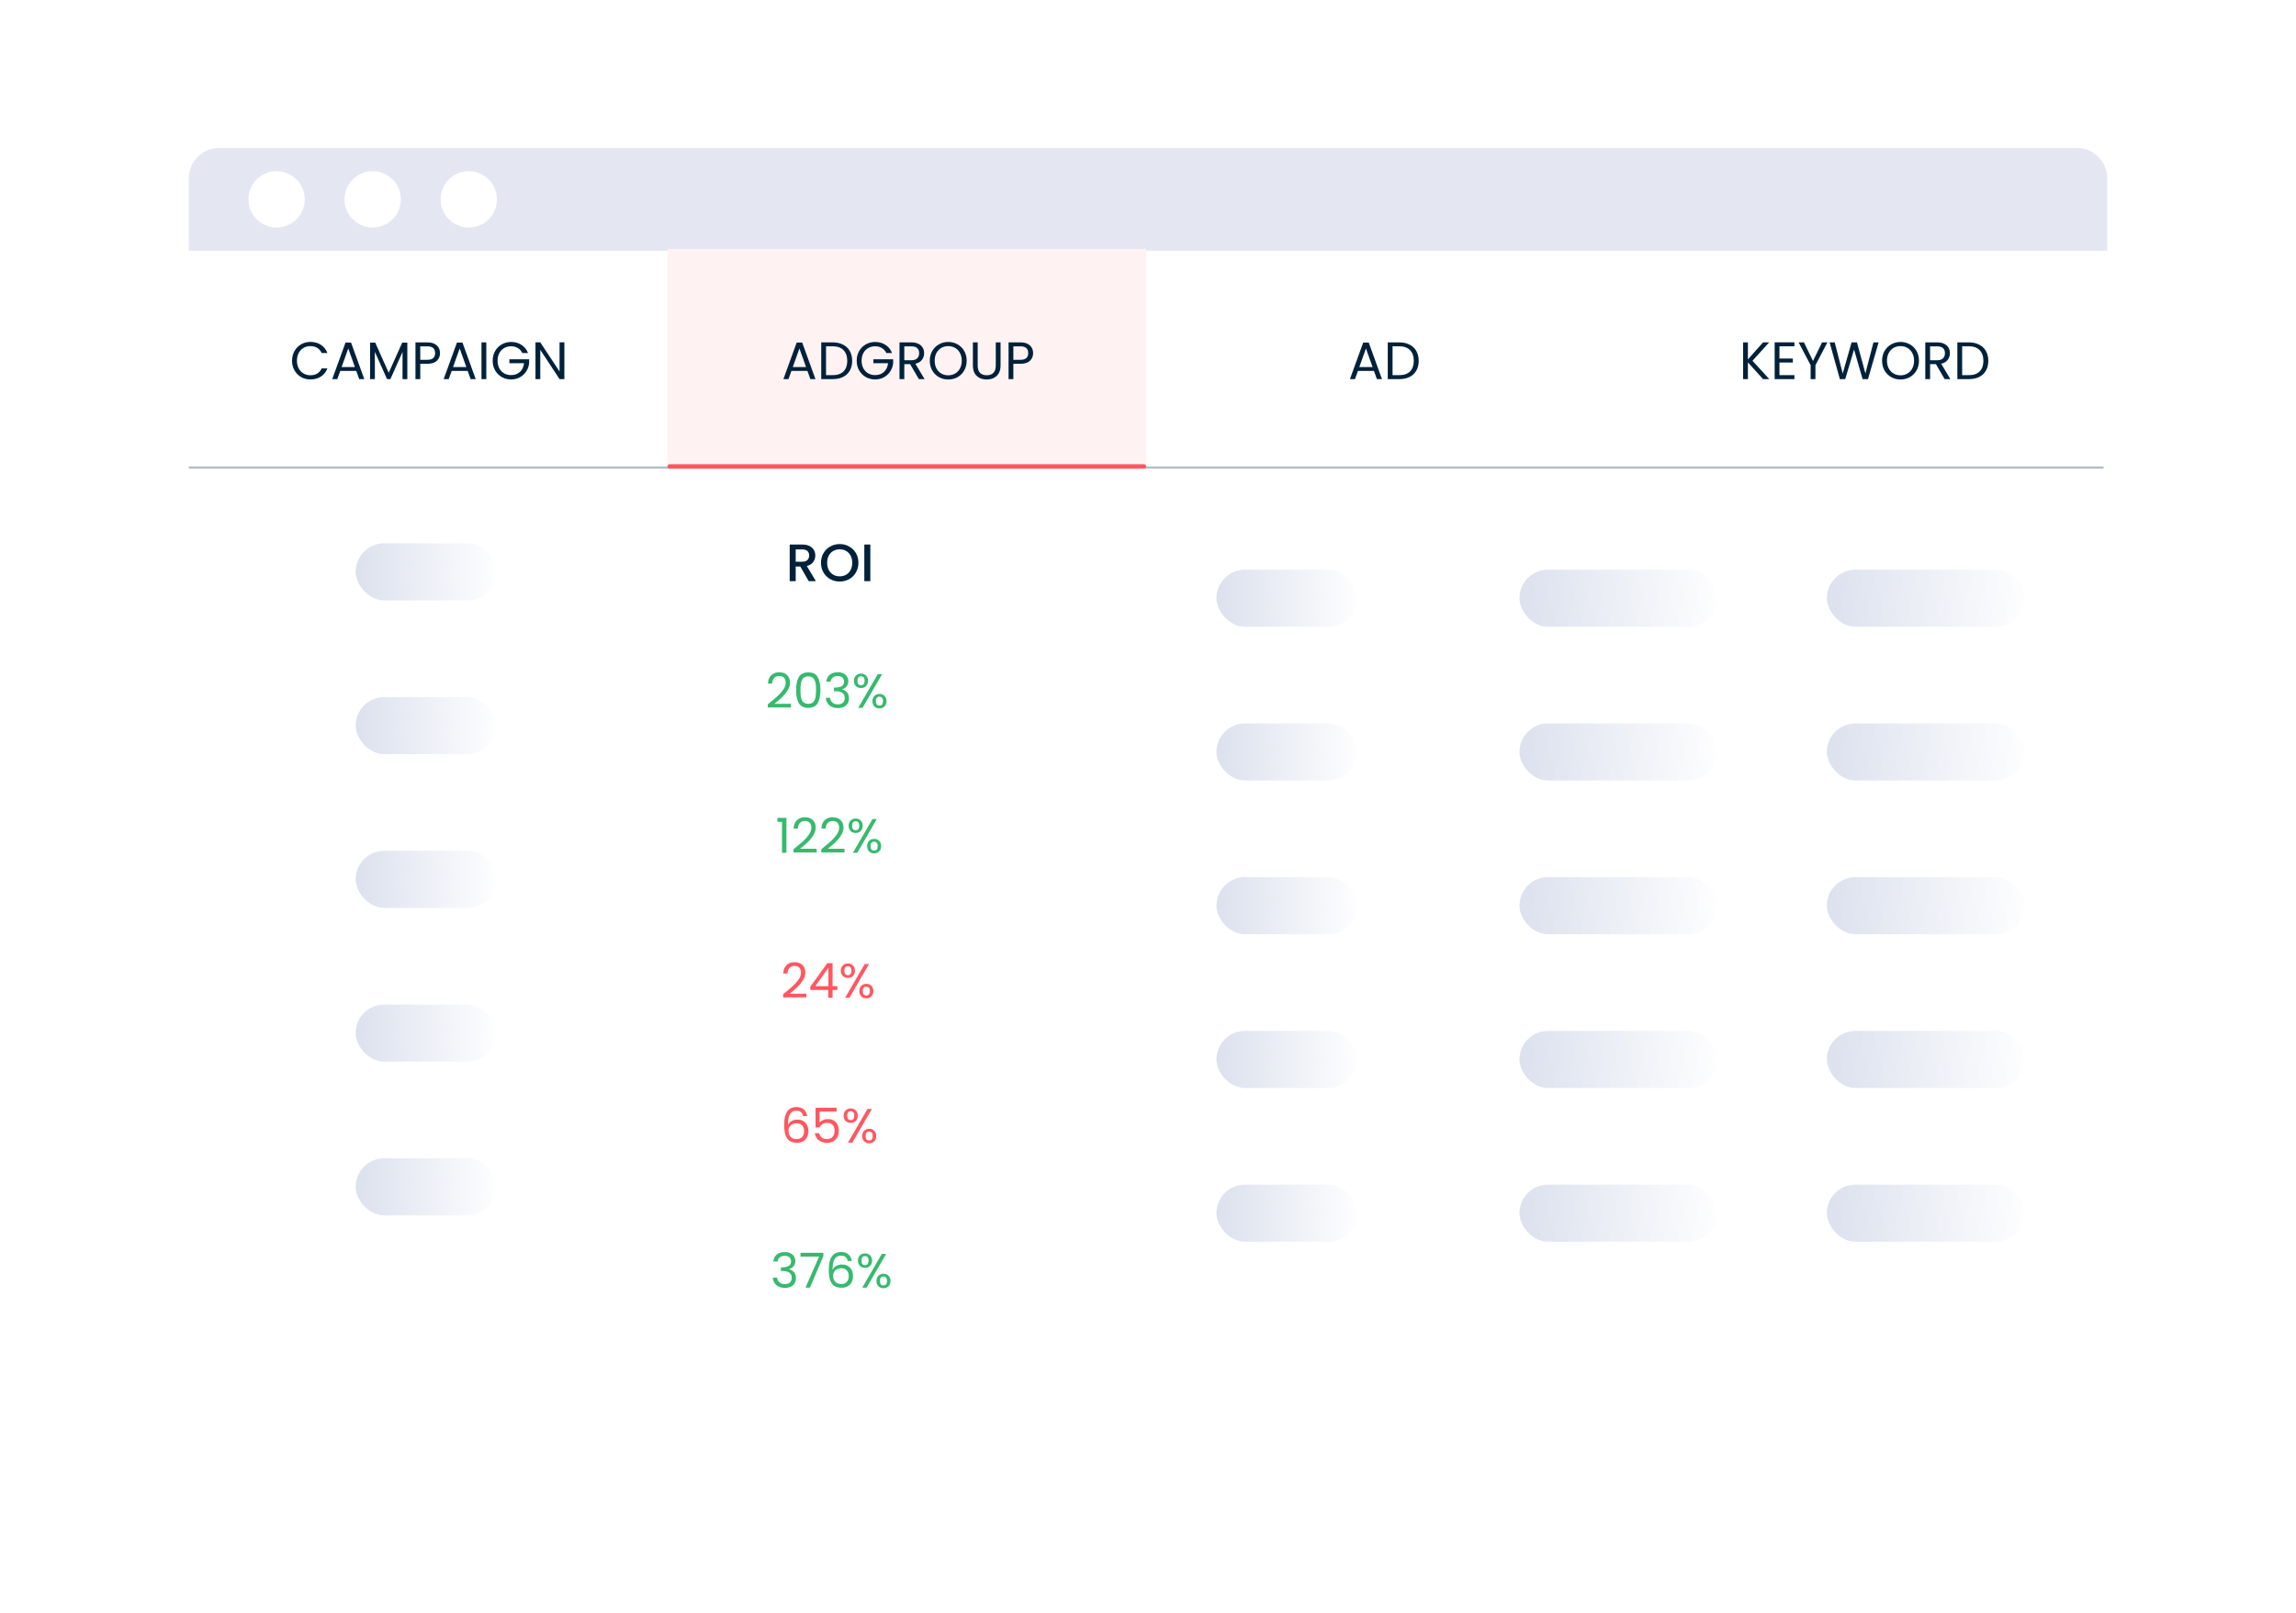 <svg width="450" height="316" viewBox="0 0 450 316" fill="none" xmlns="http://www.w3.org/2000/svg">
<g filter="url(#filter0_d_2936_397)">
<rect x="37" y="29" width="376" height="226.375" rx="5.966" fill="white"/>
</g>
<path d="M37 34.966C37 31.671 39.671 29 42.966 29H407.034C410.329 29 413 31.671 413 34.966V49.131H37V34.966Z" fill="#E4E6F2"/>
<circle cx="54.209" cy="39.066" r="5.52" fill="white"/>
<circle cx="73.041" cy="39.066" r="5.52" fill="white"/>
<circle cx="91.874" cy="39.066" r="5.52" fill="white"/>
<rect x="130.821" y="48.797" width="93.821" height="43.037" fill="#FFF2F3"/>
<path d="M57.241 70.686C57.241 69.983 57.4 69.353 57.716 68.796C58.033 68.231 58.464 67.79 59.007 67.473C59.558 67.157 60.168 66.998 60.836 66.998C61.621 66.998 62.306 67.188 62.891 67.566C63.476 67.945 63.903 68.482 64.172 69.178H63.046C62.846 68.744 62.557 68.41 62.178 68.176C61.807 67.942 61.359 67.825 60.836 67.825C60.333 67.825 59.882 67.942 59.483 68.176C59.083 68.41 58.77 68.744 58.543 69.178C58.315 69.605 58.202 70.107 58.202 70.686C58.202 71.257 58.315 71.76 58.543 72.194C58.77 72.621 59.083 72.951 59.483 73.185C59.882 73.419 60.333 73.536 60.836 73.536C61.359 73.536 61.807 73.423 62.178 73.196C62.557 72.961 62.846 72.627 63.046 72.194H64.172C63.903 72.882 63.476 73.416 62.891 73.795C62.306 74.166 61.621 74.352 60.836 74.352C60.168 74.352 59.558 74.198 59.007 73.888C58.464 73.571 58.033 73.134 57.716 72.576C57.4 72.018 57.241 71.388 57.241 70.686ZM69.827 72.689H66.687L66.108 74.29H65.117L67.719 67.132H68.804L71.397 74.29H70.405L69.827 72.689ZM69.558 71.925L68.257 68.289L66.955 71.925H69.558ZM79.834 67.143V74.29H78.894V68.961L76.518 74.29H75.857L73.471 68.95V74.29H72.531V67.143H73.543L76.187 73.051L78.832 67.143H79.834ZM86.241 69.198C86.241 69.797 86.034 70.297 85.621 70.696C85.215 71.088 84.592 71.285 83.752 71.285H82.368V74.29H81.428V67.091H83.752C84.564 67.091 85.18 67.287 85.6 67.68C86.027 68.072 86.241 68.579 86.241 69.198ZM83.752 70.51C84.275 70.51 84.66 70.396 84.908 70.169C85.156 69.942 85.28 69.618 85.28 69.198C85.28 68.31 84.771 67.866 83.752 67.866H82.368V70.51H83.752ZM91.665 72.689H88.525L87.946 74.29H86.955L89.558 67.132H90.642L93.234 74.29H92.243L91.665 72.689ZM91.396 71.925L90.095 68.289L88.793 71.925H91.396ZM95.309 67.091V74.29H94.369V67.091H95.309ZM102.364 69.178C102.165 68.758 101.876 68.434 101.497 68.207C101.118 67.973 100.677 67.856 100.175 67.856C99.672 67.856 99.218 67.973 98.811 68.207C98.412 68.434 98.095 68.764 97.861 69.198C97.634 69.625 97.52 70.121 97.52 70.686C97.52 71.25 97.634 71.746 97.861 72.173C98.095 72.6 98.412 72.93 98.811 73.165C99.218 73.392 99.672 73.505 100.175 73.505C100.877 73.505 101.456 73.295 101.91 72.875C102.364 72.455 102.63 71.887 102.705 71.171H99.834V70.407H103.707V71.13C103.652 71.722 103.466 72.266 103.149 72.762C102.833 73.251 102.416 73.64 101.9 73.929C101.383 74.211 100.808 74.352 100.175 74.352C99.507 74.352 98.897 74.198 98.347 73.888C97.796 73.571 97.358 73.134 97.035 72.576C96.718 72.018 96.56 71.388 96.56 70.686C96.56 69.983 96.718 69.353 97.035 68.796C97.358 68.231 97.796 67.794 98.347 67.484C98.897 67.167 99.507 67.009 100.175 67.009C100.939 67.009 101.614 67.198 102.199 67.577C102.791 67.955 103.222 68.489 103.49 69.178H102.364ZM110.61 74.29H109.67L105.89 68.558V74.29H104.95V67.081H105.89L109.67 72.803V67.081H110.61V74.29Z" fill="#002139"/>
<path d="M158.251 72.689H155.111L154.533 74.29H153.541L156.144 67.132H157.228L159.821 74.29H158.829L158.251 72.689ZM157.982 71.925L156.681 68.289L155.38 71.925H157.982ZM163.197 67.091C163.982 67.091 164.66 67.239 165.232 67.535C165.81 67.825 166.251 68.241 166.554 68.785C166.864 69.329 167.019 69.969 167.019 70.706C167.019 71.443 166.864 72.084 166.554 72.627C166.251 73.165 165.81 73.578 165.232 73.867C164.66 74.149 163.982 74.29 163.197 74.29H160.955V67.091H163.197ZM163.197 73.516C164.126 73.516 164.836 73.271 165.325 72.782C165.813 72.287 166.058 71.595 166.058 70.706C166.058 69.811 165.81 69.112 165.314 68.609C164.825 68.107 164.12 67.856 163.197 67.856H161.895V73.516H163.197ZM173.712 69.178C173.512 68.758 173.223 68.434 172.844 68.207C172.466 67.973 172.025 67.856 171.522 67.856C171.02 67.856 170.565 67.973 170.159 68.207C169.759 68.434 169.443 68.764 169.209 69.198C168.981 69.625 168.868 70.121 168.868 70.686C168.868 71.25 168.981 71.746 169.209 72.173C169.443 72.6 169.759 72.93 170.159 73.165C170.565 73.392 171.02 73.505 171.522 73.505C172.225 73.505 172.803 73.295 173.257 72.875C173.712 72.455 173.977 71.887 174.053 71.171H171.181V70.407H175.055V71.13C175 71.722 174.814 72.266 174.497 72.762C174.18 73.251 173.764 73.64 173.247 73.929C172.731 74.211 172.156 74.352 171.522 74.352C170.854 74.352 170.245 74.198 169.694 73.888C169.143 73.571 168.706 73.134 168.382 72.576C168.065 72.018 167.907 71.388 167.907 70.686C167.907 69.983 168.065 69.353 168.382 68.796C168.706 68.231 169.143 67.794 169.694 67.484C170.245 67.167 170.854 67.009 171.522 67.009C172.287 67.009 172.961 67.198 173.547 67.577C174.139 67.955 174.569 68.489 174.838 69.178H173.712ZM180.088 74.29L178.374 71.347H177.237V74.29H176.297V67.091H178.621C179.165 67.091 179.623 67.184 179.995 67.37C180.374 67.556 180.656 67.807 180.842 68.124C181.028 68.441 181.121 68.802 181.121 69.209C181.121 69.704 180.976 70.142 180.687 70.52C180.405 70.899 179.978 71.15 179.406 71.274L181.214 74.29H180.088ZM177.237 70.593H178.621C179.131 70.593 179.513 70.469 179.768 70.221C180.023 69.966 180.15 69.629 180.15 69.209C180.15 68.782 180.023 68.451 179.768 68.217C179.52 67.983 179.138 67.866 178.621 67.866H177.237V70.593ZM185.846 74.363C185.178 74.363 184.568 74.208 184.017 73.898C183.466 73.581 183.029 73.144 182.706 72.586C182.389 72.022 182.23 71.388 182.23 70.686C182.23 69.983 182.389 69.353 182.706 68.796C183.029 68.231 183.466 67.794 184.017 67.484C184.568 67.167 185.178 67.009 185.846 67.009C186.52 67.009 187.133 67.167 187.684 67.484C188.235 67.794 188.669 68.227 188.986 68.785C189.302 69.343 189.461 69.976 189.461 70.686C189.461 71.395 189.302 72.028 188.986 72.586C188.669 73.144 188.235 73.581 187.684 73.898C187.133 74.208 186.52 74.363 185.846 74.363ZM185.846 73.547C186.348 73.547 186.799 73.43 187.199 73.196C187.605 72.961 187.922 72.627 188.149 72.194C188.383 71.76 188.5 71.257 188.5 70.686C188.5 70.107 188.383 69.605 188.149 69.178C187.922 68.744 187.608 68.41 187.209 68.176C186.81 67.942 186.355 67.825 185.846 67.825C185.336 67.825 184.881 67.942 184.482 68.176C184.083 68.41 183.766 68.744 183.532 69.178C183.305 69.605 183.191 70.107 183.191 70.686C183.191 71.257 183.305 71.76 183.532 72.194C183.766 72.627 184.083 72.961 184.482 73.196C184.888 73.43 185.343 73.547 185.846 73.547ZM191.621 67.091V71.646C191.621 72.287 191.776 72.762 192.086 73.072C192.402 73.382 192.84 73.536 193.397 73.536C193.948 73.536 194.379 73.382 194.688 73.072C195.005 72.762 195.164 72.287 195.164 71.646V67.091H196.103V71.636C196.103 72.235 195.983 72.741 195.742 73.154C195.501 73.561 195.174 73.864 194.761 74.063C194.354 74.263 193.897 74.363 193.387 74.363C192.877 74.363 192.416 74.263 192.003 74.063C191.597 73.864 191.273 73.561 191.032 73.154C190.798 72.741 190.681 72.235 190.681 71.636V67.091H191.621ZM202.485 69.198C202.485 69.797 202.278 70.297 201.865 70.696C201.459 71.088 200.836 71.285 199.995 71.285H198.611V74.29H197.671V67.091H199.995C200.808 67.091 201.424 67.287 201.844 67.68C202.271 68.072 202.485 68.579 202.485 69.198ZM199.995 70.51C200.519 70.51 200.904 70.396 201.152 70.169C201.4 69.942 201.524 69.618 201.524 69.198C201.524 68.31 201.015 67.866 199.995 67.866H198.611V70.51H199.995Z" fill="#002139"/>
<path d="M269.287 72.689H266.147L265.568 74.29H264.577L267.18 67.132H268.264L270.857 74.29H269.865L269.287 72.689ZM269.018 71.925L267.717 68.289L266.415 71.925H269.018ZM274.233 67.091C275.018 67.091 275.696 67.239 276.267 67.535C276.846 67.825 277.286 68.241 277.589 68.785C277.899 69.329 278.054 69.969 278.054 70.706C278.054 71.443 277.899 72.084 277.589 72.627C277.286 73.165 276.846 73.578 276.267 73.867C275.696 74.149 275.018 74.29 274.233 74.29H271.991V67.091H274.233ZM274.233 73.516C275.162 73.516 275.871 73.271 276.36 72.782C276.849 72.287 277.094 71.595 277.094 70.706C277.094 69.811 276.846 69.112 276.35 68.609C275.861 68.107 275.155 67.856 274.233 67.856H272.931V73.516H274.233Z" fill="#002139"/>
<path d="M345.542 74.29L342.577 71.006V74.29H341.637V67.091H342.577V70.427L345.552 67.091H346.74L343.476 70.696L346.771 74.29H345.542ZM348.761 67.856V70.262H351.384V71.037H348.761V73.516H351.694V74.29H347.821V67.081H351.694V67.856H348.761ZM358.157 67.091L355.812 71.574V74.29H354.872V71.574L352.517 67.091H353.56L355.337 70.737L357.114 67.091H358.157ZM368.196 67.091L366.11 74.29H365.056L363.383 68.496L361.648 74.29L360.605 74.301L358.59 67.091H359.592L361.162 73.196L362.898 67.091H363.951L365.604 73.175L367.184 67.091H368.196ZM372.489 74.363C371.821 74.363 371.212 74.208 370.661 73.898C370.11 73.581 369.673 73.144 369.349 72.586C369.032 72.022 368.874 71.388 368.874 70.686C368.874 69.983 369.032 69.353 369.349 68.796C369.673 68.231 370.11 67.794 370.661 67.484C371.212 67.167 371.821 67.009 372.489 67.009C373.164 67.009 373.777 67.167 374.327 67.484C374.878 67.794 375.312 68.227 375.629 68.785C375.946 69.343 376.104 69.976 376.104 70.686C376.104 71.395 375.946 72.028 375.629 72.586C375.312 73.144 374.878 73.581 374.327 73.898C373.777 74.208 373.164 74.363 372.489 74.363ZM372.489 73.547C372.992 73.547 373.443 73.43 373.842 73.196C374.248 72.961 374.565 72.627 374.792 72.194C375.026 71.76 375.143 71.257 375.143 70.686C375.143 70.107 375.026 69.605 374.792 69.178C374.565 68.744 374.252 68.41 373.852 68.176C373.453 67.942 372.998 67.825 372.489 67.825C371.979 67.825 371.525 67.942 371.125 68.176C370.726 68.41 370.409 68.744 370.175 69.178C369.948 69.605 369.834 70.107 369.834 70.686C369.834 71.257 369.948 71.76 370.175 72.194C370.409 72.627 370.726 72.961 371.125 73.196C371.532 73.43 371.986 73.547 372.489 73.547ZM381.136 74.29L379.421 71.347H378.285V74.29H377.345V67.091H379.669C380.213 67.091 380.671 67.184 381.043 67.37C381.421 67.556 381.704 67.807 381.89 68.124C382.075 68.441 382.168 68.802 382.168 69.209C382.168 69.704 382.024 70.142 381.735 70.52C381.452 70.899 381.025 71.15 380.454 71.274L382.261 74.29H381.136ZM378.285 70.593H379.669C380.178 70.593 380.561 70.469 380.815 70.221C381.07 69.966 381.198 69.629 381.198 69.209C381.198 68.782 381.07 68.451 380.815 68.217C380.567 67.983 380.185 67.866 379.669 67.866H378.285V70.593ZM385.87 67.091C386.655 67.091 387.334 67.239 387.905 67.535C388.484 67.825 388.924 68.241 389.227 68.785C389.537 69.329 389.692 69.969 389.692 70.706C389.692 71.443 389.537 72.084 389.227 72.627C388.924 73.165 388.484 73.578 387.905 73.867C387.334 74.149 386.655 74.29 385.87 74.29H383.629V67.091H385.87ZM385.87 73.516C386.8 73.516 387.509 73.271 387.998 72.782C388.487 72.287 388.731 71.595 388.731 70.706C388.731 69.811 388.484 69.112 387.988 68.609C387.499 68.107 386.793 67.856 385.87 67.856H384.569V73.516H385.87Z" fill="#002139"/>
<line opacity="0.3" x1="37" y1="91.619" x2="412.284" y2="91.619" stroke="#002139" stroke-width="0.43"/>
<line x1="131.251" y1="91.404" x2="224.211" y2="91.404" stroke="#FF5760" stroke-width="0.861" stroke-linecap="round"/>
<g filter="url(#filter1_d_2936_397)">
<rect x="112" y="91.834" width="101.568" height="174.731" rx="6.886" fill="white"/>
</g>
<path d="M158.503 113.885L156.851 111.013H155.952V113.885H154.775V106.706H157.254C157.804 106.706 158.269 106.802 158.648 106.995C159.034 107.188 159.319 107.446 159.505 107.77C159.698 108.094 159.795 108.455 159.795 108.854C159.795 109.323 159.657 109.75 159.381 110.135C159.113 110.514 158.696 110.772 158.132 110.91L159.908 113.885H158.503ZM155.952 110.073H157.254C157.694 110.073 158.025 109.963 158.245 109.743C158.472 109.522 158.586 109.226 158.586 108.854C158.586 108.483 158.476 108.193 158.256 107.987C158.035 107.773 157.701 107.667 157.254 107.667H155.952V110.073ZM164.575 113.957C163.907 113.957 163.291 113.802 162.726 113.492C162.168 113.175 161.724 112.738 161.394 112.18C161.07 111.616 160.908 110.982 160.908 110.28C160.908 109.577 161.07 108.947 161.394 108.39C161.724 107.832 162.168 107.398 162.726 107.088C163.291 106.771 163.907 106.613 164.575 106.613C165.25 106.613 165.866 106.771 166.424 107.088C166.989 107.398 167.433 107.832 167.756 108.39C168.08 108.947 168.242 109.577 168.242 110.28C168.242 110.982 168.08 111.616 167.756 112.18C167.433 112.738 166.989 113.175 166.424 113.492C165.866 113.802 165.25 113.957 164.575 113.957ZM164.575 112.934C165.05 112.934 165.474 112.828 165.846 112.614C166.217 112.394 166.507 112.084 166.713 111.685C166.927 111.278 167.033 110.81 167.033 110.28C167.033 109.75 166.927 109.285 166.713 108.885C166.507 108.486 166.217 108.18 165.846 107.966C165.474 107.753 165.05 107.646 164.575 107.646C164.1 107.646 163.676 107.753 163.305 107.966C162.933 108.18 162.64 108.486 162.427 108.885C162.22 109.285 162.117 109.75 162.117 110.28C162.117 110.81 162.22 111.278 162.427 111.685C162.64 112.084 162.933 112.394 163.305 112.614C163.676 112.828 164.1 112.934 164.575 112.934ZM170.578 106.706V113.885H169.401V106.706H170.578Z" fill="#002139"/>
<path d="M152.36 161.052V160.266H154.14V167.111H153.269V161.052H152.36ZM155.516 166.42C156.317 165.776 156.945 165.249 157.4 164.839C157.854 164.422 158.236 163.99 158.545 163.542C158.861 163.087 159.019 162.642 159.019 162.207C159.019 161.797 158.918 161.475 158.716 161.241C158.52 161.001 158.201 160.881 157.76 160.881C157.33 160.881 156.996 161.017 156.756 161.288C156.522 161.554 156.396 161.91 156.377 162.358H155.544C155.569 161.651 155.784 161.105 156.188 160.72C156.592 160.335 157.113 160.143 157.75 160.143C158.4 160.143 158.915 160.323 159.293 160.682C159.678 161.042 159.871 161.538 159.871 162.169C159.871 162.693 159.713 163.204 159.398 163.703C159.088 164.195 158.735 164.631 158.337 165.009C157.939 165.382 157.431 165.817 156.813 166.316H160.07V167.036H155.516V166.42ZM160.962 166.42C161.763 165.776 162.391 165.249 162.846 164.839C163.3 164.422 163.682 163.99 163.992 163.542C164.307 163.087 164.465 162.642 164.465 162.207C164.465 161.797 164.364 161.475 164.162 161.241C163.966 161.001 163.647 160.881 163.206 160.881C162.776 160.881 162.442 161.017 162.202 161.288C161.968 161.554 161.842 161.91 161.823 162.358H160.99C161.015 161.651 161.23 161.105 161.634 160.72C162.038 160.335 162.559 160.143 163.196 160.143C163.846 160.143 164.361 160.323 164.739 160.682C165.125 161.042 165.317 161.538 165.317 162.169C165.317 162.693 165.159 163.204 164.844 163.703C164.534 164.195 164.181 164.631 163.783 165.009C163.386 165.382 162.877 165.817 162.259 166.316H165.516V167.036H160.962V166.42ZM166.323 161.809C166.323 161.38 166.452 161.039 166.711 160.787C166.97 160.528 167.301 160.398 167.705 160.398C168.109 160.398 168.44 160.528 168.699 160.787C168.958 161.039 169.087 161.38 169.087 161.809C169.087 162.245 168.958 162.592 168.699 162.851C168.44 163.103 168.109 163.229 167.705 163.229C167.301 163.229 166.97 163.103 166.711 162.851C166.452 162.592 166.323 162.245 166.323 161.809ZM171.852 160.503L168.017 167.111H167.165L171 160.503H171.852ZM167.705 160.929C167.49 160.929 167.32 161.004 167.194 161.156C167.074 161.301 167.014 161.519 167.014 161.809C167.014 162.1 167.074 162.32 167.194 162.472C167.32 162.623 167.49 162.699 167.705 162.699C167.919 162.699 168.09 162.623 168.216 162.472C168.342 162.314 168.406 162.093 168.406 161.809C168.406 161.519 168.342 161.301 168.216 161.156C168.09 161.004 167.919 160.929 167.705 160.929ZM169.949 165.805C169.949 165.369 170.078 165.025 170.337 164.773C170.596 164.514 170.927 164.385 171.331 164.385C171.735 164.385 172.063 164.514 172.316 164.773C172.575 165.025 172.704 165.369 172.704 165.805C172.704 166.234 172.575 166.578 172.316 166.837C172.063 167.096 171.735 167.225 171.331 167.225C170.927 167.225 170.596 167.099 170.337 166.846C170.078 166.587 169.949 166.24 169.949 165.805ZM171.322 164.924C171.107 164.924 170.937 165 170.81 165.151C170.684 165.297 170.621 165.514 170.621 165.805C170.621 166.089 170.684 166.307 170.81 166.458C170.937 166.603 171.107 166.676 171.322 166.676C171.536 166.676 171.707 166.603 171.833 166.458C171.959 166.307 172.022 166.089 172.022 165.805C172.022 165.514 171.959 165.297 171.833 165.151C171.707 165 171.536 164.924 171.322 164.924Z" fill="#36BA6E"/>
<path d="M157.403 218.703C157.264 218.003 156.831 217.652 156.106 217.652C155.544 217.652 155.124 217.87 154.846 218.306C154.569 218.735 154.433 219.445 154.439 220.436C154.584 220.108 154.824 219.852 155.159 219.669C155.5 219.48 155.878 219.385 156.295 219.385C156.945 219.385 157.463 219.587 157.848 219.991C158.239 220.395 158.435 220.954 158.435 221.667C158.435 222.096 158.35 222.481 158.179 222.822C158.015 223.163 157.762 223.434 157.422 223.636C157.087 223.838 156.68 223.939 156.2 223.939C155.55 223.939 155.042 223.794 154.676 223.504C154.31 223.213 154.054 222.813 153.909 222.301C153.764 221.79 153.691 221.159 153.691 220.408C153.691 218.091 154.499 216.933 156.115 216.933C156.734 216.933 157.22 217.1 157.573 217.435C157.927 217.769 158.135 218.192 158.198 218.703H157.403ZM156.115 220.114C155.844 220.114 155.588 220.171 155.348 220.285C155.108 220.392 154.913 220.559 154.761 220.786C154.616 221.007 154.543 221.279 154.543 221.601C154.543 222.08 154.682 222.472 154.96 222.775C155.238 223.071 155.635 223.22 156.153 223.22C156.595 223.22 156.945 223.084 157.204 222.813C157.469 222.535 157.602 222.162 157.602 221.695C157.602 221.203 157.475 220.818 157.223 220.54C156.97 220.256 156.601 220.114 156.115 220.114ZM163.962 217.823H160.639V219.982C160.784 219.78 160.998 219.615 161.282 219.489C161.566 219.357 161.873 219.29 162.201 219.29C162.725 219.29 163.151 219.401 163.479 219.622C163.807 219.836 164.041 220.117 164.18 220.464C164.325 220.805 164.397 221.168 164.397 221.553C164.397 222.008 164.312 222.415 164.142 222.775C163.971 223.134 163.709 223.419 163.356 223.627C163.009 223.835 162.576 223.939 162.059 223.939C161.396 223.939 160.86 223.769 160.449 223.428C160.039 223.087 159.79 222.633 159.701 222.065H160.544C160.626 222.424 160.8 222.705 161.065 222.907C161.33 223.109 161.664 223.21 162.068 223.21C162.567 223.21 162.943 223.062 163.195 222.765C163.447 222.462 163.574 222.065 163.574 221.572C163.574 221.08 163.447 220.701 163.195 220.436C162.943 220.165 162.57 220.029 162.078 220.029C161.743 220.029 161.45 220.111 161.197 220.275C160.951 220.433 160.771 220.651 160.658 220.928H159.843V217.065H163.962V217.823ZM165.353 218.618C165.353 218.189 165.482 217.848 165.741 217.596C166 217.337 166.331 217.207 166.735 217.207C167.139 217.207 167.471 217.337 167.73 217.596C167.988 217.848 168.118 218.189 168.118 218.618C168.118 219.054 167.988 219.401 167.73 219.66C167.471 219.912 167.139 220.038 166.735 220.038C166.331 220.038 166 219.912 165.741 219.66C165.482 219.401 165.353 219.054 165.353 218.618ZM170.882 217.312L167.048 223.92H166.196L170.03 217.312H170.882ZM166.735 217.738C166.521 217.738 166.35 217.813 166.224 217.965C166.104 218.11 166.044 218.328 166.044 218.618C166.044 218.909 166.104 219.129 166.224 219.281C166.35 219.432 166.521 219.508 166.735 219.508C166.95 219.508 167.12 219.432 167.247 219.281C167.373 219.123 167.436 218.902 167.436 218.618C167.436 218.328 167.373 218.11 167.247 217.965C167.12 217.813 166.95 217.738 166.735 217.738ZM168.979 222.614C168.979 222.178 169.109 221.834 169.368 221.582C169.626 221.323 169.958 221.194 170.362 221.194C170.766 221.194 171.094 221.323 171.346 221.582C171.605 221.834 171.735 222.178 171.735 222.614C171.735 223.043 171.605 223.387 171.346 223.646C171.094 223.905 170.766 224.034 170.362 224.034C169.958 224.034 169.626 223.908 169.368 223.655C169.109 223.396 168.979 223.049 168.979 222.614ZM170.352 221.733C170.138 221.733 169.967 221.809 169.841 221.96C169.715 222.106 169.652 222.323 169.652 222.614C169.652 222.898 169.715 223.116 169.841 223.267C169.967 223.412 170.138 223.485 170.352 223.485C170.567 223.485 170.737 223.412 170.864 223.267C170.99 223.116 171.053 222.898 171.053 222.614C171.053 222.323 170.99 222.106 170.864 221.96C170.737 221.809 170.567 221.733 170.352 221.733Z" fill="#FF5760"/>
<path d="M151.568 247.203C151.612 246.622 151.836 246.167 152.24 245.839C152.644 245.511 153.168 245.347 153.812 245.347C154.241 245.347 154.611 245.426 154.92 245.583C155.235 245.735 155.472 245.943 155.63 246.208C155.794 246.474 155.876 246.773 155.876 247.108C155.876 247.499 155.762 247.837 155.535 248.121C155.314 248.405 155.024 248.588 154.664 248.67V248.717C155.074 248.818 155.4 249.017 155.639 249.314C155.879 249.611 155.999 249.999 155.999 250.479C155.999 250.838 155.917 251.163 155.753 251.454C155.589 251.738 155.343 251.962 155.015 252.126C154.686 252.29 154.292 252.372 153.831 252.372C153.162 252.372 152.613 252.199 152.184 251.851C151.754 251.498 151.514 250.999 151.464 250.355H152.297C152.341 250.734 152.496 251.043 152.761 251.283C153.026 251.523 153.38 251.643 153.822 251.643C154.263 251.643 154.598 251.53 154.825 251.302C155.059 251.069 155.175 250.769 155.175 250.403C155.175 249.929 155.018 249.589 154.702 249.38C154.386 249.172 153.91 249.068 153.272 249.068H153.055V248.348H153.282C153.863 248.342 154.301 248.247 154.598 248.064C154.895 247.875 155.043 247.584 155.043 247.193C155.043 246.859 154.932 246.59 154.712 246.388C154.497 246.186 154.188 246.085 153.784 246.085C153.392 246.085 153.077 246.186 152.837 246.388C152.597 246.59 152.455 246.862 152.411 247.203H151.568ZM161.376 246.152L158.744 252.325H157.873L160.543 246.237H156.888V245.498H161.376V246.152ZM166.147 247.108C166.008 246.407 165.576 246.057 164.85 246.057C164.288 246.057 163.868 246.275 163.59 246.71C163.313 247.139 163.177 247.85 163.183 248.841C163.328 248.512 163.568 248.257 163.903 248.074C164.244 247.884 164.622 247.79 165.039 247.79C165.689 247.79 166.207 247.992 166.592 248.396C166.983 248.8 167.179 249.358 167.179 250.071C167.179 250.501 167.094 250.886 166.923 251.227C166.759 251.567 166.507 251.839 166.166 252.041C165.831 252.243 165.424 252.344 164.944 252.344C164.294 252.344 163.786 252.199 163.42 251.908C163.054 251.618 162.798 251.217 162.653 250.706C162.508 250.194 162.435 249.563 162.435 248.812C162.435 246.496 163.243 245.337 164.859 245.337C165.478 245.337 165.964 245.505 166.317 245.839C166.671 246.174 166.879 246.597 166.942 247.108H166.147ZM164.859 248.519C164.588 248.519 164.332 248.575 164.092 248.689C163.852 248.796 163.657 248.964 163.505 249.191C163.36 249.412 163.287 249.683 163.287 250.005C163.287 250.485 163.426 250.876 163.704 251.179C163.982 251.476 164.379 251.624 164.897 251.624C165.339 251.624 165.689 251.488 165.948 251.217C166.213 250.939 166.346 250.567 166.346 250.1C166.346 249.607 166.219 249.222 165.967 248.945C165.714 248.661 165.345 248.519 164.859 248.519ZM168.152 247.023C168.152 246.593 168.281 246.253 168.54 246C168.799 245.741 169.13 245.612 169.534 245.612C169.938 245.612 170.27 245.741 170.528 246C170.787 246.253 170.917 246.593 170.917 247.023C170.917 247.458 170.787 247.805 170.528 248.064C170.27 248.317 169.938 248.443 169.534 248.443C169.13 248.443 168.799 248.317 168.54 248.064C168.281 247.805 168.152 247.458 168.152 247.023ZM173.681 245.716L169.847 252.325H168.995L172.829 245.716H173.681ZM169.534 246.142C169.32 246.142 169.149 246.218 169.023 246.369C168.903 246.515 168.843 246.732 168.843 247.023C168.843 247.313 168.903 247.534 169.023 247.685C169.149 247.837 169.32 247.913 169.534 247.913C169.749 247.913 169.919 247.837 170.046 247.685C170.172 247.528 170.235 247.307 170.235 247.023C170.235 246.732 170.172 246.515 170.046 246.369C169.919 246.218 169.749 246.142 169.534 246.142ZM171.778 251.018C171.778 250.583 171.908 250.239 172.166 249.986C172.425 249.727 172.757 249.598 173.161 249.598C173.565 249.598 173.893 249.727 174.145 249.986C174.404 250.239 174.533 250.583 174.533 251.018C174.533 251.447 174.404 251.791 174.145 252.05C173.893 252.309 173.565 252.438 173.161 252.438C172.757 252.438 172.425 252.312 172.166 252.06C171.908 251.801 171.778 251.454 171.778 251.018ZM173.151 250.138C172.936 250.138 172.766 250.213 172.64 250.365C172.514 250.51 172.45 250.728 172.45 251.018C172.45 251.302 172.514 251.52 172.64 251.672C172.766 251.817 172.936 251.889 173.151 251.889C173.366 251.889 173.536 251.817 173.662 251.672C173.789 251.52 173.852 251.302 173.852 251.018C173.852 250.728 173.789 250.51 173.662 250.365C173.536 250.213 173.366 250.138 173.151 250.138Z" fill="#36BA6E"/>
<path d="M150.483 138.016C151.285 137.372 151.913 136.845 152.367 136.435C152.822 136.018 153.203 135.586 153.513 135.137C153.828 134.683 153.986 134.238 153.986 133.802C153.986 133.392 153.885 133.07 153.683 132.837C153.487 132.597 153.169 132.477 152.727 132.477C152.298 132.477 151.963 132.613 151.723 132.884C151.49 133.149 151.363 133.506 151.344 133.954H150.511C150.537 133.247 150.751 132.701 151.155 132.316C151.559 131.931 152.08 131.738 152.717 131.738C153.368 131.738 153.882 131.918 154.261 132.278C154.646 132.638 154.838 133.133 154.838 133.764C154.838 134.288 154.68 134.8 154.365 135.298C154.056 135.791 153.702 136.226 153.304 136.605C152.907 136.977 152.399 137.413 151.78 137.912H155.037V138.631H150.483V138.016ZM156.033 135.213C156.033 134.127 156.21 133.282 156.563 132.676C156.917 132.063 157.535 131.757 158.419 131.757C159.296 131.757 159.912 132.063 160.265 132.676C160.619 133.282 160.796 134.127 160.796 135.213C160.796 136.318 160.619 137.176 160.265 137.788C159.912 138.401 159.296 138.707 158.419 138.707C157.535 138.707 156.917 138.401 156.563 137.788C156.21 137.176 156.033 136.318 156.033 135.213ZM159.943 135.213C159.943 134.664 159.906 134.2 159.83 133.821C159.76 133.436 159.612 133.127 159.385 132.893C159.164 132.66 158.842 132.543 158.419 132.543C157.99 132.543 157.662 132.66 157.434 132.893C157.213 133.127 157.065 133.436 156.989 133.821C156.92 134.2 156.885 134.664 156.885 135.213C156.885 135.781 156.92 136.258 156.989 136.643C157.065 137.028 157.213 137.337 157.434 137.571C157.662 137.804 157.99 137.921 158.419 137.921C158.842 137.921 159.164 137.804 159.385 137.571C159.612 137.337 159.76 137.028 159.83 136.643C159.906 136.258 159.943 135.781 159.943 135.213ZM161.959 133.585C162.004 133.004 162.228 132.549 162.632 132.221C163.036 131.893 163.56 131.729 164.203 131.729C164.633 131.729 165.002 131.808 165.311 131.966C165.627 132.117 165.864 132.325 166.021 132.59C166.185 132.856 166.267 133.155 166.267 133.49C166.267 133.881 166.154 134.219 165.927 134.503C165.706 134.787 165.415 134.97 165.056 135.052V135.1C165.466 135.201 165.791 135.399 166.031 135.696C166.271 135.993 166.391 136.381 166.391 136.861C166.391 137.22 166.309 137.545 166.144 137.836C165.98 138.12 165.734 138.344 165.406 138.508C165.078 138.672 164.683 138.754 164.222 138.754C163.553 138.754 163.004 138.581 162.575 138.233C162.146 137.88 161.906 137.381 161.855 136.738H162.689C162.733 137.116 162.887 137.426 163.152 137.665C163.418 137.905 163.771 138.025 164.213 138.025C164.655 138.025 164.989 137.912 165.217 137.684C165.45 137.451 165.567 137.151 165.567 136.785C165.567 136.311 165.409 135.971 165.093 135.762C164.778 135.554 164.301 135.45 163.664 135.45H163.446V134.73H163.673C164.254 134.724 164.693 134.629 164.989 134.446C165.286 134.257 165.434 133.966 165.434 133.575C165.434 133.241 165.324 132.972 165.103 132.77C164.888 132.568 164.579 132.467 164.175 132.467C163.784 132.467 163.468 132.568 163.228 132.77C162.988 132.972 162.846 133.244 162.802 133.585H161.959ZM167.365 133.405C167.365 132.975 167.494 132.635 167.753 132.382C168.012 132.123 168.343 131.994 168.747 131.994C169.151 131.994 169.482 132.123 169.741 132.382C170 132.635 170.129 132.975 170.129 133.405C170.129 133.84 170 134.187 169.741 134.446C169.482 134.699 169.151 134.825 168.747 134.825C168.343 134.825 168.012 134.699 167.753 134.446C167.494 134.187 167.365 133.84 167.365 133.405ZM172.894 132.098L169.059 138.707H168.207L172.042 132.098H172.894ZM168.747 132.524C168.532 132.524 168.362 132.6 168.236 132.751C168.116 132.897 168.056 133.114 168.056 133.405C168.056 133.695 168.116 133.916 168.236 134.067C168.362 134.219 168.532 134.295 168.747 134.295C168.962 134.295 169.132 134.219 169.258 134.067C169.384 133.91 169.448 133.689 169.448 133.405C169.448 133.114 169.384 132.897 169.258 132.751C169.132 132.6 168.962 132.524 168.747 132.524ZM170.991 137.4C170.991 136.965 171.12 136.621 171.379 136.368C171.638 136.109 171.969 135.98 172.373 135.98C172.777 135.98 173.105 136.109 173.358 136.368C173.617 136.621 173.746 136.965 173.746 137.4C173.746 137.829 173.617 138.174 173.358 138.432C173.105 138.691 172.777 138.82 172.373 138.82C171.969 138.82 171.638 138.694 171.379 138.442C171.12 138.183 170.991 137.836 170.991 137.4ZM172.364 136.52C172.149 136.52 171.979 136.595 171.852 136.747C171.726 136.892 171.663 137.11 171.663 137.4C171.663 137.684 171.726 137.902 171.852 138.054C171.979 138.199 172.149 138.271 172.364 138.271C172.578 138.271 172.749 138.199 172.875 138.054C173.001 137.902 173.064 137.684 173.064 137.4C173.064 137.11 173.001 136.892 172.875 136.747C172.749 136.595 172.578 136.52 172.364 136.52Z" fill="#36BA6E"/>
<path d="M153.483 194.825C154.285 194.181 154.913 193.654 155.367 193.244C155.822 192.827 156.203 192.395 156.513 191.946C156.828 191.492 156.986 191.047 156.986 190.611C156.986 190.201 156.885 189.879 156.683 189.646C156.487 189.406 156.169 189.286 155.727 189.286C155.298 189.286 154.963 189.422 154.723 189.693C154.49 189.958 154.363 190.315 154.344 190.763H153.511C153.537 190.056 153.751 189.51 154.155 189.125C154.559 188.74 155.08 188.547 155.717 188.547C156.368 188.547 156.882 188.727 157.261 189.087C157.646 189.447 157.838 189.942 157.838 190.573C157.838 191.097 157.68 191.609 157.365 192.107C157.056 192.6 156.702 193.035 156.304 193.414C155.907 193.786 155.399 194.222 154.78 194.721H158.037V195.44H153.483V194.825ZM158.825 193.991V193.338L162.148 188.737H163.18V193.244H164.127V193.991H163.18V195.516H162.328V193.991H158.825ZM162.366 189.636L159.819 193.244H162.366V189.636ZM164.798 190.214C164.798 189.784 164.928 189.444 165.186 189.191C165.445 188.932 165.777 188.803 166.181 188.803C166.585 188.803 166.916 188.932 167.175 189.191C167.434 189.444 167.563 189.784 167.563 190.214C167.563 190.649 167.434 190.996 167.175 191.255C166.916 191.508 166.585 191.634 166.181 191.634C165.777 191.634 165.445 191.508 165.186 191.255C164.928 190.996 164.798 190.649 164.798 190.214ZM170.328 188.907L166.493 195.516H165.641L169.476 188.907H170.328ZM166.181 189.333C165.966 189.333 165.796 189.409 165.669 189.56C165.549 189.706 165.489 189.923 165.489 190.214C165.489 190.504 165.549 190.725 165.669 190.876C165.796 191.028 165.966 191.104 166.181 191.104C166.395 191.104 166.566 191.028 166.692 190.876C166.818 190.719 166.881 190.498 166.881 190.214C166.881 189.923 166.818 189.706 166.692 189.56C166.566 189.409 166.395 189.333 166.181 189.333ZM168.425 194.209C168.425 193.774 168.554 193.43 168.813 193.177C169.072 192.918 169.403 192.789 169.807 192.789C170.211 192.789 170.539 192.918 170.792 193.177C171.05 193.43 171.18 193.774 171.18 194.209C171.18 194.638 171.05 194.982 170.792 195.241C170.539 195.5 170.211 195.629 169.807 195.629C169.403 195.629 169.072 195.503 168.813 195.251C168.554 194.992 168.425 194.645 168.425 194.209ZM169.797 193.329C169.583 193.329 169.412 193.404 169.286 193.556C169.16 193.701 169.097 193.919 169.097 194.209C169.097 194.493 169.16 194.711 169.286 194.863C169.412 195.008 169.583 195.08 169.797 195.08C170.012 195.08 170.183 195.008 170.309 194.863C170.435 194.711 170.498 194.493 170.498 194.209C170.498 193.919 170.435 193.701 170.309 193.556C170.183 193.404 170.012 193.329 169.797 193.329Z" fill="#FF5760"/>
<rect x="69.708" y="106.467" width="27.544" height="11.19" rx="5.595" fill="url(#paint0_linear_2936_397)"/>
<rect x="238.414" y="111.631" width="27.544" height="11.19" rx="5.595" fill="url(#paint1_linear_2936_397)"/>
<rect x="297.805" y="111.631" width="38.733" height="11.19" rx="5.595" fill="url(#paint2_linear_2936_397)"/>
<rect x="358.057" y="111.631" width="38.733" height="11.19" rx="5.595" fill="url(#paint3_linear_2936_397)"/>
<rect x="69.708" y="166.719" width="27.544" height="11.19" rx="5.595" fill="url(#paint4_linear_2936_397)"/>
<rect x="238.414" y="171.883" width="27.544" height="11.19" rx="5.595" fill="url(#paint5_linear_2936_397)"/>
<rect x="297.805" y="171.883" width="38.733" height="11.19" rx="5.595" fill="url(#paint6_linear_2936_397)"/>
<rect x="358.057" y="171.883" width="38.733" height="11.19" rx="5.595" fill="url(#paint7_linear_2936_397)"/>
<rect x="69.708" y="136.593" width="27.544" height="11.19" rx="5.595" fill="url(#paint8_linear_2936_397)"/>
<rect x="238.414" y="141.757" width="27.544" height="11.19" rx="5.595" fill="url(#paint9_linear_2936_397)"/>
<rect x="297.805" y="141.757" width="38.733" height="11.19" rx="5.595" fill="url(#paint10_linear_2936_397)"/>
<rect x="358.057" y="141.757" width="38.733" height="11.19" rx="5.595" fill="url(#paint11_linear_2936_397)"/>
<rect x="69.708" y="196.845" width="27.544" height="11.19" rx="5.595" fill="url(#paint12_linear_2936_397)"/>
<rect x="238.414" y="202.009" width="27.544" height="11.19" rx="5.595" fill="url(#paint13_linear_2936_397)"/>
<rect x="297.805" y="202.009" width="38.733" height="11.19" rx="5.595" fill="url(#paint14_linear_2936_397)"/>
<rect x="358.057" y="202.009" width="38.733" height="11.19" rx="5.595" fill="url(#paint15_linear_2936_397)"/>
<rect x="69.708" y="226.971" width="27.544" height="11.19" rx="5.595" fill="url(#paint16_linear_2936_397)"/>
<rect x="238.414" y="232.135" width="27.544" height="11.19" rx="5.595" fill="url(#paint17_linear_2936_397)"/>
<rect x="297.805" y="232.135" width="38.733" height="11.19" rx="5.595" fill="url(#paint18_linear_2936_397)"/>
<rect x="358.057" y="232.135" width="38.733" height="11.19" rx="5.595" fill="url(#paint19_linear_2936_397)"/>
<defs>
<filter id="filter0_d_2936_397" x="0.563" y="0.315" width="448.874" height="299.249" filterUnits="userSpaceOnUse" color-interpolation-filters="sRGB">
<feFlood flood-opacity="0" result="BackgroundImageFix"/>
<feColorMatrix in="SourceAlpha" type="matrix" values="0 0 0 0 0 0 0 0 0 0 0 0 0 0 0 0 0 0 127 0" result="hardAlpha"/>
<feMorphology radius="5.427" operator="dilate" in="SourceAlpha" result="effect1_dropShadow_2936_397"/>
<feOffset dy="7.753"/>
<feGaussianBlur stdDeviation="15.505"/>
<feComposite in2="hardAlpha" operator="out"/>
<feColorMatrix type="matrix" values="0 0 0 0 0.125 0 0 0 0 0.212 0 0 0 0 0.455 0 0 0 0.1 0"/>
<feBlend mode="normal" in2="BackgroundImageFix" result="effect1_dropShadow_2936_397"/>
<feBlend mode="normal" in="SourceGraphic" in2="effect1_dropShadow_2936_397" result="shape"/>
</filter>
<filter id="filter1_d_2936_397" x="71.545" y="59.987" width="182.477" height="255.641" filterUnits="userSpaceOnUse" color-interpolation-filters="sRGB">
<feFlood flood-opacity="0" result="BackgroundImageFix"/>
<feColorMatrix in="SourceAlpha" type="matrix" values="0 0 0 0 0 0 0 0 0 0 0 0 0 0 0 0 0 0 127 0" result="hardAlpha"/>
<feMorphology radius="6.025" operator="dilate" in="SourceAlpha" result="effect1_dropShadow_2936_397"/>
<feOffset dy="8.607"/>
<feGaussianBlur stdDeviation="17.215"/>
<feComposite in2="hardAlpha" operator="out"/>
<feColorMatrix type="matrix" values="0 0 0 0 0.125 0 0 0 0 0.212 0 0 0 0 0.455 0 0 0 0.1 0"/>
<feBlend mode="normal" in2="BackgroundImageFix" result="effect1_dropShadow_2936_397"/>
<feBlend mode="normal" in="SourceGraphic" in2="effect1_dropShadow_2936_397" result="shape"/>
</filter>
<linearGradient id="paint0_linear_2936_397" x1="67.896" y1="114.02" x2="99.445" y2="113.654" gradientUnits="userSpaceOnUse">
<stop stop-color="#DADFED"/>
<stop offset="0.969" stop-color="#DADFED" stop-opacity="0"/>
</linearGradient>
<linearGradient id="paint1_linear_2936_397" x1="236.602" y1="119.184" x2="268.15" y2="118.819" gradientUnits="userSpaceOnUse">
<stop stop-color="#DADFED"/>
<stop offset="0.969" stop-color="#DADFED" stop-opacity="0"/>
</linearGradient>
<linearGradient id="paint2_linear_2936_397" x1="295.257" y1="119.184" x2="339.616" y2="118.462" gradientUnits="userSpaceOnUse">
<stop stop-color="#DADFED"/>
<stop offset="0.969" stop-color="#DADFED" stop-opacity="0"/>
</linearGradient>
<linearGradient id="paint3_linear_2936_397" x1="355.509" y1="119.184" x2="399.868" y2="118.462" gradientUnits="userSpaceOnUse">
<stop stop-color="#DADFED"/>
<stop offset="0.969" stop-color="#DADFED" stop-opacity="0"/>
</linearGradient>
<linearGradient id="paint4_linear_2936_397" x1="67.896" y1="174.272" x2="99.445" y2="173.906" gradientUnits="userSpaceOnUse">
<stop stop-color="#DADFED"/>
<stop offset="0.969" stop-color="#DADFED" stop-opacity="0"/>
</linearGradient>
<linearGradient id="paint5_linear_2936_397" x1="236.602" y1="179.436" x2="268.15" y2="179.071" gradientUnits="userSpaceOnUse">
<stop stop-color="#DADFED"/>
<stop offset="0.969" stop-color="#DADFED" stop-opacity="0"/>
</linearGradient>
<linearGradient id="paint6_linear_2936_397" x1="295.257" y1="179.436" x2="339.616" y2="178.714" gradientUnits="userSpaceOnUse">
<stop stop-color="#DADFED"/>
<stop offset="0.969" stop-color="#DADFED" stop-opacity="0"/>
</linearGradient>
<linearGradient id="paint7_linear_2936_397" x1="355.509" y1="179.436" x2="399.868" y2="178.714" gradientUnits="userSpaceOnUse">
<stop stop-color="#DADFED"/>
<stop offset="0.969" stop-color="#DADFED" stop-opacity="0"/>
</linearGradient>
<linearGradient id="paint8_linear_2936_397" x1="67.896" y1="144.146" x2="99.445" y2="143.78" gradientUnits="userSpaceOnUse">
<stop stop-color="#DADFED"/>
<stop offset="0.969" stop-color="#DADFED" stop-opacity="0"/>
</linearGradient>
<linearGradient id="paint9_linear_2936_397" x1="236.602" y1="149.31" x2="268.15" y2="148.945" gradientUnits="userSpaceOnUse">
<stop stop-color="#DADFED"/>
<stop offset="0.969" stop-color="#DADFED" stop-opacity="0"/>
</linearGradient>
<linearGradient id="paint10_linear_2936_397" x1="295.257" y1="149.31" x2="339.616" y2="148.588" gradientUnits="userSpaceOnUse">
<stop stop-color="#DADFED"/>
<stop offset="0.969" stop-color="#DADFED" stop-opacity="0"/>
</linearGradient>
<linearGradient id="paint11_linear_2936_397" x1="355.509" y1="149.31" x2="399.868" y2="148.588" gradientUnits="userSpaceOnUse">
<stop stop-color="#DADFED"/>
<stop offset="0.969" stop-color="#DADFED" stop-opacity="0"/>
</linearGradient>
<linearGradient id="paint12_linear_2936_397" x1="67.896" y1="204.398" x2="99.445" y2="204.032" gradientUnits="userSpaceOnUse">
<stop stop-color="#DADFED"/>
<stop offset="0.969" stop-color="#DADFED" stop-opacity="0"/>
</linearGradient>
<linearGradient id="paint13_linear_2936_397" x1="236.602" y1="209.562" x2="268.15" y2="209.197" gradientUnits="userSpaceOnUse">
<stop stop-color="#DADFED"/>
<stop offset="0.969" stop-color="#DADFED" stop-opacity="0"/>
</linearGradient>
<linearGradient id="paint14_linear_2936_397" x1="295.257" y1="209.562" x2="339.616" y2="208.84" gradientUnits="userSpaceOnUse">
<stop stop-color="#DADFED"/>
<stop offset="0.969" stop-color="#DADFED" stop-opacity="0"/>
</linearGradient>
<linearGradient id="paint15_linear_2936_397" x1="355.509" y1="209.562" x2="399.868" y2="208.84" gradientUnits="userSpaceOnUse">
<stop stop-color="#DADFED"/>
<stop offset="0.969" stop-color="#DADFED" stop-opacity="0"/>
</linearGradient>
<linearGradient id="paint16_linear_2936_397" x1="67.896" y1="234.524" x2="99.445" y2="234.158" gradientUnits="userSpaceOnUse">
<stop stop-color="#DADFED"/>
<stop offset="0.969" stop-color="#DADFED" stop-opacity="0"/>
</linearGradient>
<linearGradient id="paint17_linear_2936_397" x1="236.602" y1="239.688" x2="268.15" y2="239.323" gradientUnits="userSpaceOnUse">
<stop stop-color="#DADFED"/>
<stop offset="0.969" stop-color="#DADFED" stop-opacity="0"/>
</linearGradient>
<linearGradient id="paint18_linear_2936_397" x1="295.257" y1="239.688" x2="339.616" y2="238.966" gradientUnits="userSpaceOnUse">
<stop stop-color="#DADFED"/>
<stop offset="0.969" stop-color="#DADFED" stop-opacity="0"/>
</linearGradient>
<linearGradient id="paint19_linear_2936_397" x1="355.509" y1="239.688" x2="399.868" y2="238.966" gradientUnits="userSpaceOnUse">
<stop stop-color="#DADFED"/>
<stop offset="0.969" stop-color="#DADFED" stop-opacity="0"/>
</linearGradient>
</defs>
</svg>
